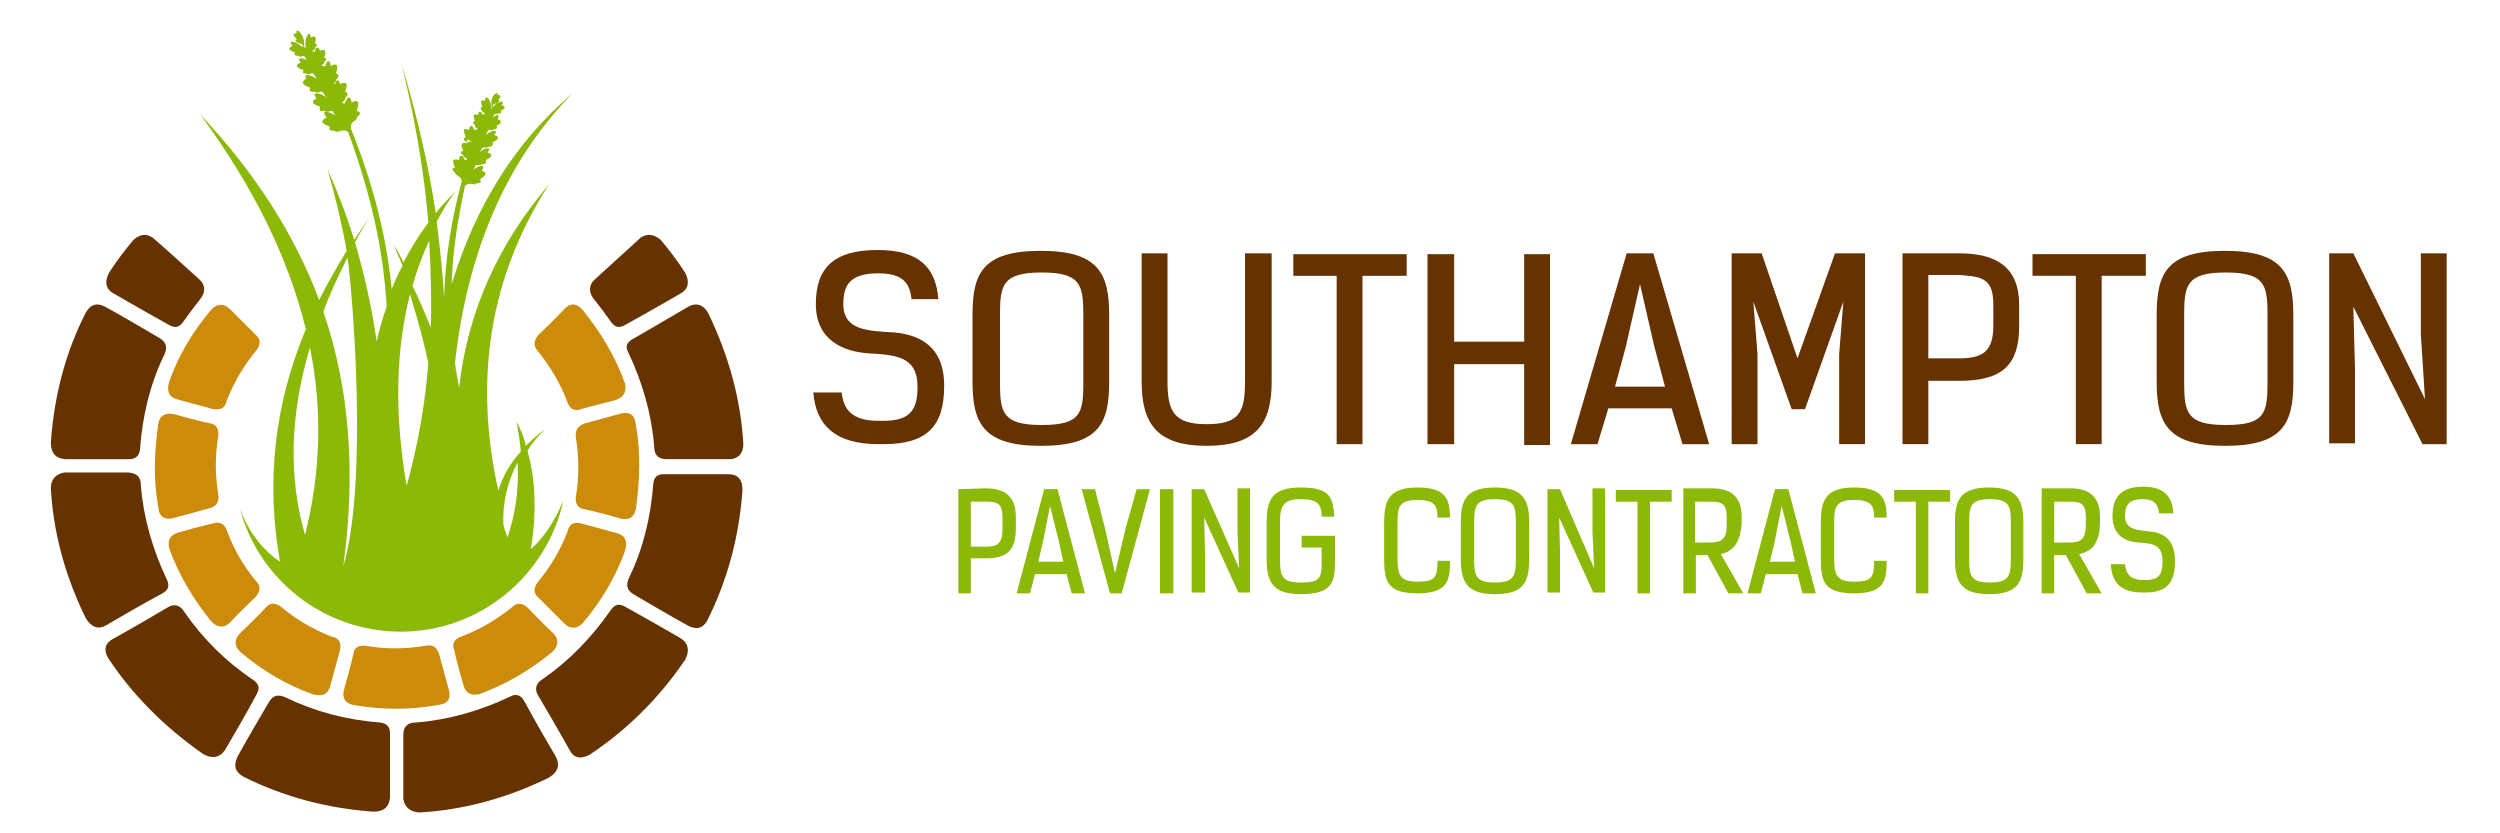 <?xml version="1.0" encoding="utf-8"?>
<!-- Generator: Adobe Illustrator 26.0.3, SVG Export Plug-In . SVG Version: 6.00 Build 0)  -->
<svg version="1.1" id="Layer_1" xmlns="http://www.w3.org/2000/svg" xmlns:xlink="http://www.w3.org/1999/xlink" x="0px" y="0px"
	 viewBox="0 0 300 100" style="enable-background:new 0 0 300 100;" xml:space="preserve">
<style type="text/css">
	.st0{fill-rule:evenodd;clip-rule:evenodd;fill:#663300;}
	.st1{fill-rule:evenodd;clip-rule:evenodd;fill:#CC8B0A;}
	.st2{fill-rule:evenodd;clip-rule:evenodd;fill:#8CB807;}
	.st3{fill:#663300;}
	.st4{fill:#8CB807;}
</style>
<g>
	<path class="st0" d="M89.2,53.3C88.9,48,87.5,42.8,85,37.6c-0.6-1.1-1.5-1.3-2.4-0.8c-4.4,2.6-6.7,3.9-6.7,3.9
		c-0.7,0.4-0.9,0.9-0.5,1.6c1.7,3.6,2.8,7.4,3.1,11.3c0,1,0.5,1.5,1.5,1.5c5.1,0,7.7,0,7.7,0C88.6,55,89.2,54.4,89.2,53.3L89.2,53.3
		z"/>
	<path class="st0" d="M84.9,74.4c2.4-4.8,3.8-10,4.2-15.6c0-1.3-0.6-1.9-1.7-1.9c-5.1,0-7.7,0-7.7,0c-0.8,0-1.2,0.3-1.3,1.1
		c-0.3,4-1.2,7.8-2.9,11.3c-0.4,0.9-0.3,1.5,0.5,2c4.4,2.6,6.6,3.8,6.6,3.8C83.6,75.6,84.4,75.4,84.9,74.4L84.9,74.4z"/>
	<path class="st0" d="M70.7,90.6c4.4-2.9,8.3-6.7,11.5-11.4c0.6-1.1,0.4-2-0.5-2.6C77.2,74,75,72.8,75,72.8
		c-0.7-0.4-1.2-0.3-1.7,0.4c-2.3,3.3-5,6.1-8.2,8.3c-0.8,0.5-1,1.2-0.5,2c2.6,4.4,3.8,6.6,3.8,6.6C68.9,91,69.7,91.1,70.7,90.6
		L70.7,90.6z"/>
	<path class="st0" d="M50.3,97.5c5.3-0.3,10.5-1.7,15.6-4.2c1.1-0.7,1.3-1.5,0.8-2.5c-2.6-4.4-3.8-6.7-3.8-6.7
		c-0.4-0.7-1-0.9-1.7-0.5c-3.6,1.7-7.4,2.8-11.3,3.1c-1,0-1.5,0.5-1.5,1.5c0,5.1,0,7.7,0,7.7C48.6,96.9,49.2,97.4,50.3,97.5
		L50.3,97.5z"/>
	<path class="st0" d="M29.2,93.2c4.8,2.4,10,3.8,15.6,4.2c1.3,0,1.9-0.6,2-1.7c0-5.1,0-7.7,0-7.7c0-0.8-0.4-1.2-1.2-1.3
		c-4-0.3-7.8-1.3-11.3-3c-0.9-0.4-1.5-0.3-2,0.5c-2.6,4.4-3.8,6.6-3.8,6.6C28,91.9,28.2,92.6,29.2,93.2L29.2,93.2z"/>
	<path class="st0" d="M13,79c2.9,4.4,6.8,8.3,11.4,11.5c1.1,0.6,2,0.4,2.6-0.5c2.6-4.4,3.8-6.7,3.8-6.7c0.4-0.7,0.3-1.2-0.4-1.7
		c-3.3-2.2-6.1-5-8.3-8.2c-0.5-0.8-1.2-1-2-0.5c-4.4,2.6-6.6,3.8-6.6,3.8C12.6,77.2,12.4,78,13,79L13,79z"/>
	<path class="st0" d="M6.1,58.6c0.3,5.3,1.7,10.5,4.2,15.6c0.7,1.1,1.5,1.4,2.5,0.8c4.4-2.6,6.7-3.8,6.7-3.8
		c0.7-0.4,0.9-0.9,0.5-1.7c-1.7-3.6-2.8-7.4-3.1-11.3c0-1-0.5-1.4-1.5-1.5c-5.1,0-7.7,0-7.7,0C6.7,56.9,6.1,57.5,6.1,58.6L6.1,58.6z
		"/>
	<path class="st0" d="M10.3,37.5c-2.4,4.7-3.8,9.9-4.2,15.6c0,1.3,0.6,1.9,1.7,2c5.1,0,7.7,0,7.7,0c0.8,0,1.2-0.4,1.3-1.2
		c0.3-4,1.2-7.8,2.9-11.3c0.4-0.8,0.3-1.5-0.5-2c-4.4-2.6-6.6-3.8-6.6-3.8C11.6,36.3,10.9,36.5,10.3,37.5L10.3,37.5z"/>
	<path class="st0" d="M16,28.8c-1,1.2-2,2.5-2.9,3.9c-0.6,1.1-0.4,2,0.5,2.5c4.5,2.6,6.7,3.8,6.7,3.8c0.7,0.4,1.2,0.3,1.7-0.4
		c0.7-1,1.4-1.9,2.1-2.8c0.6-0.8,0.5-1.6-0.1-2.2c-4.5-4.1-5.7-5.1-5.7-5.1C17.5,28,16.8,28.1,16,28.8L16,28.8z"/>
	<path class="st1" d="M64.6,40.2c2.2-2.1,3.2-3.2,3.2-3.2c0.7-0.7,1.5-0.6,2.2,0.3c2.1,2.6,3.8,5.4,5,8.7c0.2,1-0.1,1.6-1.1,2
		c-2.8,0.7-4.2,1.1-4.2,1.1c-0.7,0.3-1.3,0-1.6-0.8c-0.8-2.2-2-4.2-3.5-6.1C64,41.6,64,40.9,64.6,40.2L64.6,40.2z"/>
	<path class="st1" d="M70.2,50.8c2.9-0.8,4.4-1.2,4.4-1.2c1-0.2,1.6,0.2,1.7,1.4c0.6,3.2,0.5,6.6,0,10.1c-0.2,1-0.9,1.4-1.9,1.1
		c-2.8-0.8-4.3-1.1-4.3-1.1c-0.7-0.1-1.1-0.6-1-1.5c0.4-2.3,0.4-4.7,0-7.1C69,51.7,69.3,51.1,70.2,50.8L70.2,50.8z"/>
	<path class="st1" d="M69.7,62.8c3,0.8,4.4,1.2,4.4,1.2c1,0.3,1.2,1,0.9,2.1c-1.1,3.1-2.8,6-5.1,8.7c-0.7,0.7-1.5,0.7-2.2,0
		c-2.1-2.1-3.1-3.1-3.1-3.1c-0.6-0.5-0.6-1.1-0.1-1.8c1.5-1.8,2.7-3.8,3.6-6.1C68.3,62.9,68.8,62.6,69.7,62.8L69.7,62.8z"/>
	<path class="st1" d="M63.3,72.9c2.1,2.2,3.2,3.2,3.2,3.2c0.6,0.7,0.5,1.5-0.3,2.2c-2.6,2.1-5.4,3.8-8.7,5c-1,0.2-1.6-0.1-1.9-1.1
		c-0.8-2.8-1.1-4.2-1.1-4.2c-0.3-0.7,0-1.3,0.8-1.6c2.2-0.8,4.2-2,6.1-3.5C62,72.3,62.6,72.3,63.3,72.9L63.3,72.9z"/>
	<path class="st1" d="M52.7,78.5c0.8,3,1.2,4.4,1.2,4.4c0.2,1-0.2,1.6-1.4,1.7c-3.2,0.6-6.6,0.6-10.1,0c-1-0.2-1.4-0.9-1.1-1.9
		c0.8-2.8,1.1-4.2,1.1-4.2c0.1-0.8,0.6-1.1,1.5-1c2.3,0.4,4.7,0.4,7.1,0C51.9,77.3,52.4,77.6,52.7,78.5L52.7,78.5z"/>
	<path class="st1" d="M40.8,78c-0.8,3-1.2,4.4-1.2,4.4c-0.3,1-1,1.2-2.1,0.9c-3.1-1.1-6-2.8-8.7-5.1c-0.7-0.7-0.7-1.5,0-2.2
		c2.1-2,3.1-3.1,3.1-3.1c0.5-0.6,1.1-0.6,1.8-0.1c1.8,1.5,3.8,2.7,6.1,3.6C40.6,76.5,41,77.1,40.8,78L40.8,78z"/>
	<path class="st1" d="M30.7,71.6c-2.2,2.1-3.2,3.2-3.2,3.2c-0.7,0.6-1.5,0.5-2.2-0.3c-2.1-2.6-3.8-5.4-5-8.7c-0.2-1,0.1-1.6,1.1-1.9
		c2.8-0.8,4.2-1.1,4.2-1.1c0.7-0.2,1.3,0,1.6,0.8c0.8,2.2,2,4.3,3.5,6.1C31.3,70.3,31.3,70.9,30.7,71.6L30.7,71.6z"/>
	<path class="st1" d="M25.1,61c-2.9,0.8-4.4,1.2-4.4,1.2c-1,0.2-1.6-0.2-1.7-1.3c-0.6-3.3-0.5-6.6,0-10.1c0.2-1,0.9-1.3,1.9-1.1
		c2.8,0.8,4.3,1.1,4.3,1.1c0.7,0.1,1.1,0.6,1,1.5c-0.4,2.3-0.4,4.7,0,7.1C26.3,60.2,26,60.8,25.1,61L25.1,61z"/>
	<path class="st1" d="M25.6,49.1c-3-0.8-4.4-1.2-4.4-1.2c-1-0.3-1.2-1-0.9-2.1c1.1-3.1,2.8-6,5.1-8.7c0.7-0.7,1.5-0.7,2.2,0
		c2.1,2.1,3.1,3.1,3.1,3.1c0.6,0.5,0.6,1.1,0.1,1.8c-1.5,1.8-2.7,3.8-3.6,6.1C27,49,26.5,49.2,25.6,49.1L25.6,49.1z"/>
	<path class="st2" d="M33.6,67.4c-1.7-9.5-0.7-18.8,3.1-27.9c-2.1-8.6-6.3-17.1-12.7-25.8C30.5,20.6,35.3,28,38.3,36
		c1-2,2.1-3.9,3.3-5.9c-0.6-3.4-1.4-6.7-2.3-9.8c1.2,2.7,2.3,5.5,3.2,8.5c0.6-0.9,1.2-1.8,1.8-2.7c-0.6,1-1.2,2-1.7,3
		c1.1,3.7,2,7.7,2.6,11.9c0.3-1.4,0.7-2.8,1.2-4.2c-0.4-6.9-1.9-13.5-4.6-20.9c0,0-0.1-0.1-0.1-0.1c-0.3-0.2-0.6-0.2-1.1,0
		c-0.3,0-0.4,0-0.4-0.1c0,0-0.1,0-0.1,0c-0.5,0-0.7-0.1-0.5-0.5c-1.1-0.4-1.2-0.7-0.4-1.1c-0.4-0.5-0.4-0.7,0-0.7
		c0.4,0.1,0.8,0.3,1.1,0.5c-0.2-0.2-0.3-0.4-0.4-0.6c-0.1,0-0.3,0-0.5,0.1c-0.2,0-0.4,0-0.4-0.1c0,0-0.1,0-0.1,0
		c-0.5,0.1-0.6,0-0.5-0.5c-1-0.3-1.1-0.7-0.4-1c-0.4-0.4-0.3-0.6,0.1-0.6c0.4,0.1,0.7,0.2,1.1,0.5c-0.2-0.2-0.4-0.5-0.5-0.7
		c-0.1,0-0.3,0-0.5,0.1c-0.2,0-0.4,0-0.4-0.1c0,0-0.1,0-0.1,0c-0.5,0.1-0.6-0.1-0.5-0.5c-1-0.3-1.1-0.7-0.4-1.1
		C36.5,9.2,36.6,9,37,9c0.4,0.1,0.8,0.3,1.1,0.5c-0.2-0.2-0.4-0.5-0.5-0.7c-0.1,0-0.3,0-0.5,0.1c-0.2,0-0.3,0-0.3-0.1h0
		c-0.4,0.1-0.5,0-0.4-0.4c-0.9-0.3-1-0.6-0.3-0.9c-0.3-0.4-0.3-0.5,0-0.5c0.2,0,0.5,0.1,0.7,0.2c-0.1-0.1-0.2-0.3-0.3-0.5
		c-0.1,0-0.2,0-0.3,0.1c-0.2,0-0.3,0-0.3-0.1c0,0,0,0-0.1,0c-0.4,0-0.5-0.1-0.4-0.4c-0.8-0.3-0.9-0.5-0.3-0.8
		c-0.3-0.3-0.3-0.5,0-0.5c0.5,0.1,0.8,0.3,1.1,0.6c0-0.1,0.1,0,0.2,0c0,0,0-0.1,0-0.1c-0.1-0.2-0.3-0.3-0.5-0.3
		c-0.1,0-0.2-0.1-0.2-0.1h0c-0.3-0.1-0.3-0.2-0.1-0.4c-0.5-0.5-0.5-0.7,0-0.7c-0.1-0.3,0-0.4,0.2-0.3c0.5,0.4,0.7,1,0.7,1.6
		c0,0.1,0,0.2,0,0.3c0,0,0.1,0.1,0.2,0.2v0c-0.1-0.5-0.1-1.1,0.2-1.6c0.2-0.3,0.3-0.2,0.4,0.3c0.6-0.3,0.7,0,0.5,0.7
		c0.3,0.1,0.3,0.3,0,0.5c0,0,0,0,0,0c0,0.1,0,0.2-0.1,0.3c-0.1,0-0.2,0.1-0.2,0.1c0,0,0,0.1,0,0.1c0.1,0,0.2,0,0.3,0
		c0-0.1,0-0.2,0.1-0.4c0.2-0.2,0.4-0.1,0.5,0.3c0.6-0.3,0.8,0,0.5,0.8c0.3,0.1,0.3,0.3,0,0.5l0,0c0,0.1,0,0.2-0.1,0.3
		c-0.1,0-0.1,0.1-0.2,0.1c0,0,0,0.1,0,0.1c0.2,0,0.4,0,0.4,0.2c0-0.2,0.1-0.4,0.2-0.6c0.2-0.3,0.4-0.2,0.5,0.4c0.7-0.4,1,0,0.6,0.9
		c0.4,0.1,0.4,0.4,0.1,0.7c0,0,0,0-0.1,0c0.1,0.1,0,0.2-0.1,0.4c-0.1,0-0.1,0-0.2,0.1c0.1,0,0.1,0,0.2,0.1c0-0.1,0.1-0.2,0.1-0.3
		c0.2-0.3,0.4-0.2,0.5,0.3c0.8-0.4,1,0,0.6,0.9c0.4,0.1,0.4,0.4,0.1,0.7c0,0,0,0-0.1,0c0.1,0.1,0,0.2-0.1,0.4
		c-0.1,0-0.1,0.1-0.2,0.1c0,0.1,0,0.1,0,0.2c0.1,0,0.2,0,0.3,0c0-0.1,0.1-0.3,0.2-0.5c0.3-0.4,0.5-0.2,0.6,0.4c0.8-0.4,1-0.1,0.6,1
		c0.5,0.1,0.5,0.4,0.1,0.7c0,0,0,0-0.1,0c0.1,0.1,0,0.2-0.1,0.4c-0.4,0.2-0.6,0.5-0.6,0.8c0,0,0,0.1,0,0.2
		c2.7,6.7,4.3,13.1,4.9,19.3c0.4-1,0.8-1.9,1.3-2.8c-0.3-0.8-0.7-1.6-1-2.5c0.4,0.7,0.8,1.4,1.1,2.1c0.9-1.7,1.9-3.3,3-4.8
		c-0.5-6.1-1.6-12.4-3.2-19c1.8,6,3.2,12,4.1,17.9c0.7-1,1.6-1.8,2.4-2.7c-0.9,1.2-1.6,2.4-2.3,3.7c0.4,3.1,0.7,6.1,0.9,9.1
		c0.1-4.4,0.8-9.1,2.1-13.9c0,0,0-0.1,0-0.1c0-0.3-0.3-0.5-0.6-0.7c-0.1-0.1-0.2-0.2-0.2-0.3h0c-0.4-0.3-0.4-0.5,0-0.6
		c-0.4-0.9-0.3-1.1,0.5-0.9c0-0.5,0.2-0.6,0.5-0.4c0,0.1,0.1,0.3,0.2,0.4c0,0,0.1,0,0.2,0c0-0.1,0-0.1,0-0.2c0,0-0.1-0.1-0.2-0.1
		c-0.2-0.1-0.2-0.2-0.2-0.3l0,0c-0.4-0.2-0.4-0.4,0-0.5c-0.4-0.8-0.2-1.1,0.4-0.9c0-0.5,0.2-0.6,0.4-0.3c0,0,0.1,0.1,0.1,0.2
		c0,0,0.1-0.1,0.1-0.1c0,0-0.1,0-0.1-0.1C56,17.2,56,17.1,56,17c0,0,0,0-0.1,0c-0.3-0.2-0.3-0.4,0-0.6c-0.4-0.8-0.3-1.1,0.4-0.8
		c0-0.5,0.2-0.6,0.4-0.4c0.1,0.2,0.2,0.3,0.3,0.5c0-0.1,0.1-0.2,0.3-0.2c0,0,0-0.1,0-0.1c0,0-0.1,0-0.2-0.1C57,15.2,57,15.1,57,15
		l0,0c-0.3-0.2-0.3-0.4,0-0.5c-0.3-0.7-0.2-0.9,0.4-0.7c0-0.4,0.1-0.5,0.4-0.3c0,0.1,0.1,0.2,0.1,0.3c0-0.1,0.1-0.1,0.3-0.1
		c0,0,0-0.1,0-0.1c-0.1,0-0.1-0.1-0.2-0.1c-0.1-0.1-0.2-0.1-0.1-0.2h0c-0.3-0.2-0.3-0.4,0-0.5c-0.3-0.6-0.2-0.9,0.3-0.7
		c0-0.4,0.1-0.5,0.4-0.3c0.3,0.5,0.4,0.9,0.3,1.4l0,0c0-0.1,0.1-0.1,0.1-0.2c0-0.1,0-0.2,0-0.3c-0.1-0.6,0-1.1,0.5-1.5
		c0.2-0.1,0.3,0,0.2,0.2c0.4,0,0.5,0.1,0.1,0.6c0.2,0.1,0.1,0.2-0.1,0.3l0,0c0,0,0,0.1-0.1,0.1c-0.2,0-0.4,0.1-0.5,0.3
		c0,0,0,0,0,0.1c0-0.1,0.1-0.1,0.1,0c0.2-0.3,0.5-0.5,0.9-0.6c0.3,0,0.3,0.1,0.1,0.4c0.5,0.2,0.5,0.4-0.1,0.7c0.1,0.2,0,0.4-0.3,0.3
		c0,0,0,0-0.1,0c0,0.1-0.1,0.1-0.2,0.1c-0.1,0-0.1,0-0.2,0c0,0.1-0.1,0.3-0.2,0.4c0.2-0.1,0.4-0.2,0.5-0.3c0.3,0,0.3,0.1,0.1,0.5
		c0.6,0.2,0.5,0.5-0.1,0.8c0.1,0.3,0,0.4-0.3,0.4h0c0,0.1-0.1,0.1-0.3,0.1c-0.1,0-0.3,0-0.4,0c-0.1,0.2-0.2,0.4-0.3,0.6
		c0.3-0.2,0.5-0.4,0.9-0.5c0.4,0,0.4,0.1,0.1,0.5c0.7,0.2,0.6,0.5-0.2,0.9c0.1,0.3,0,0.5-0.4,0.5c0,0,0,0-0.1,0
		c0,0.1-0.1,0.1-0.3,0.1c-0.1,0-0.3,0-0.4,0c-0.1,0.2-0.2,0.4-0.4,0.6c0.3-0.2,0.5-0.4,0.9-0.5c0.4,0,0.4,0.1,0.1,0.5
		c0.7,0.2,0.6,0.5-0.2,0.9c0.1,0.3,0,0.5-0.4,0.5c0,0,0,0-0.1,0c0,0.1-0.1,0.1-0.3,0.1c-0.1,0-0.3,0-0.4,0c-0.1,0.2-0.2,0.4-0.3,0.6
		c0.2-0.2,0.5-0.4,0.9-0.5c0.4,0,0.4,0.2,0.1,0.6c0.7,0.2,0.6,0.5-0.2,1c0.2,0.4,0,0.5-0.4,0.5c0,0,0,0-0.1,0c0,0.1-0.1,0.2-0.3,0.1
		c-0.4-0.1-0.7,0-0.9,0.1c0,0-0.1,0.1-0.1,0.1c-0.9,4.2-1.5,8-1.6,11.8c2.9-9.5,7.7-17.1,14.5-22.9c-8,8.2-12.6,19-14.1,32.3
		c0.1,1,0.3,2,0.5,3c1-9,4.6-17.1,10.8-24.4c-7.1,11-9.1,23.3-6.1,36.8c0.5-1.7,1.4-3.3,2.7-4.7c-0.1-1.2-0.3-2.4-0.5-3.6
		c0.5,1,0.9,1.9,1.1,2.9c0.7-0.7,1.5-1.4,2.3-2c-0.8,0.8-1.6,1.7-2.1,2.6c1,3.6,1.1,7.5,0.4,11.8l0,0c1.6-1.4,2.8-3.3,3.9-5.8
		c-2,9-10,15.7-19.5,15.7c-9.2,0-17-6.2-19.3-14.7C30,64.2,31.8,66.2,33.6,67.4L33.6,67.4z M41.2,67.9c3-9.9,1.1-33,0.5-37
		c-1.1,2.2-2.1,4.3-2.9,6.5C42,46.7,42.7,56.9,41.2,67.9L41.2,67.9z M51.4,43.6c-0.6-2.9-1.4-5.7-2.2-8.3c-1.7,6.7-1.9,14.4-0.4,23
		C50.1,53.6,51,48.7,51.4,43.6L51.4,43.6z M49.5,34.3c0.8,1.6,1.5,3.3,2.2,5c0.1-3.4,0-6.9-0.2-10.4C50.7,30.6,50,32.5,49.5,34.3
		L49.5,34.3z M62.1,55.5c-1.2,2.3-1.8,4.8-1.7,7.4c0.1,0.5,0.3,1.1,0.5,1.6C61.9,61.5,62.3,58.5,62.1,55.5L62.1,55.5z M36.6,64.2
		c1.9-7.5,2.1-15,0.6-22.5C34.8,49.7,34.6,57.2,36.6,64.2L36.6,64.2z"/>
	<path class="st0" d="M79.3,28.8c1,1.2,2,2.5,2.9,3.9c0.6,1.1,0.4,2-0.5,2.5c-4.5,2.6-6.7,3.8-6.7,3.8c-0.7,0.4-1.2,0.3-1.7-0.4
		c-0.7-1-1.4-1.9-2.1-2.8c-0.6-0.8-0.5-1.6,0.1-2.2c4.5-4.1,5.6-5.1,5.6-5.1C77.7,28,78.5,28.1,79.3,28.8L79.3,28.8z"/>
</g>
<g>
	<path class="st3" d="M109.4,36c-0.2-1.9-0.9-3.2-4-3.2c-3.5,0-4.2,1.5-4.2,3.7c0,3.2,3,3.2,6.2,3.4c2.9,0.3,5.9,1.6,5.9,6.4
		c0,4.9-2.1,7-7.3,7h-0.6c-5.2,0-7.5-2.3-7.8-6.2h3.4c0.2,1.9,1.1,3.4,4.4,3.4h0.6c3.4,0,4.1-1.5,4.1-4.1c0-3.7-2.7-3.8-5.9-4
		c-2.9-0.2-6.3-1.5-6.3-5.9c0-4.3,2.1-6.5,7.4-6.5c5,0,7,2.1,7.3,5.9H109.4z"/>
	<path class="st3" d="M133.1,45.8c0,5-1.2,7.7-8.2,7.7c-6.9,0-8.2-2.7-8.2-7.7v-8c0-5,1.2-7.7,8.2-7.7c6.9,0,8.2,2.7,8.2,7.7V45.8z
		 M130,37.8c0-3.6-0.3-5.1-5-5.1s-5,1.5-5,5.1v8.1c0,3.6,0.3,5.1,5,5.1s5-1.4,5-5.1V37.8z"/>
	<path class="st3" d="M149.5,30.4h3.1v15.4c0,5-1.8,7.7-7.8,7.7c-6,0-7.8-2.7-7.8-7.7V30.4h3.1v15.4c0,3.6,0.8,5.1,4.7,5.1
		c3.9,0,4.6-1.4,4.6-5.1V30.4z"/>
	<path class="st3" d="M163.5,33.1v20.2h-3.1V33.1h-5.2v-2.6h13.6v2.6H163.5z"/>
	<path class="st3" d="M182.9,53.3v-9.6h-8.4v9.6h-3.2V30.5h3.2V41h8.4V30.5h3.1v22.9H182.9z"/>
	<path class="st3" d="M201.9,53.3l-1.3-4.3h-7.6l-1.3,4.3h-3.2l6.7-22.9h3.2l6.7,22.9H201.9z M196.8,34.1l-1.7,7.5l-1.3,4.8h6
		l-1.3-4.9L196.8,34.1z"/>
	<path class="st3" d="M215.7,43l4.5-12.6h3.6v22.9h-3.1V42.5l0.5-6.3l-4.6,12.9H215l-4.6-12.9l0.5,6.3v10.8h-3.1V30.4h3.6L215.7,43z
		"/>
	<path class="st3" d="M235.1,30.4c4.4,0,7.2,1.6,7.2,6.2v2.5c0,4.7-2,6.6-7.2,6.6h-3.7v7.6h-3.1V30.4L235.1,30.4z M231.4,33v10h3.7
		c2.8,0,4.1-0.8,4.1-3.9v-2.5c0-3.2-1.3-3.4-4.1-3.6H231.4z"/>
	<path class="st3" d="M252.2,33.1v20.2h-3.1V33.1h-5.2v-2.6h13.6v2.6H252.2z"/>
	<path class="st3" d="M275.2,45.8c0,5-1.2,7.7-8.2,7.7c-6.9,0-8.2-2.7-8.2-7.7v-8c0-5,1.2-7.7,8.2-7.7c6.9,0,8.2,2.7,8.2,7.7V45.8z
		 M272.1,37.8c0-3.6-0.3-5.1-5-5.1c-4.7,0-5,1.5-5,5.1v8.1c0,3.6,0.3,5.1,5,5.1c4.7,0,5-1.4,5-5.1V37.8z"/>
	<path class="st3" d="M291,47.9l-0.5-7.8v-9.7h3.1v22.9h-2.9l-8.3-16.5l0.2,7.5v8.9h-3.1V30.4h2.9L291,47.9z"/>
</g>
<g>
	<path class="st4" d="M118.3,58.6c2.2,0,3.6,0.9,3.6,3.4v1.4c0,2.6-1,3.6-3.6,3.6h-1.8v4.2h-1.5V58.7L118.3,58.6z M116.5,60.1v5.5
		h1.8c1.4,0,2-0.4,2-2.1v-1.4c0-1.7-0.6-1.9-2-1.9H116.5z"/>
	<path class="st4" d="M128.6,71.2l-0.6-2.3h-3.8l-0.6,2.3h-1.6l3.3-12.5h1.6l3.3,12.5H128.6z M126,60.7l-0.8,4.1l-0.6,2.6h3
		l-0.6-2.7L126,60.7z"/>
	<path class="st4" d="M133.8,68.8l1.3-5.5l1.3-4.6h1.6l-3.4,12.5h-1.4l-3.4-12.5h1.6l1.2,4.7L133.8,68.8z"/>
	<path class="st4" d="M139.2,71.2V58.7h1.6v12.5H139.2z"/>
	<path class="st4" d="M148.7,68.2l-0.2-4.3v-5.3h1.5v12.5h-1.4l-4.1-9l0.1,4.1v4.9H143V58.7h1.5L148.7,68.2z"/>
	<path class="st4" d="M158.6,62c0-1.4-0.4-2.1-2.5-2.1s-2.5,0.8-2.5,2.8v4.4c0,2,0.2,2.8,2.5,2.8s2.5-0.5,2.5-2.5v-1.7h-2.4v-1.4h4
		v3.1c0,2.4-0.3,3.9-4.1,3.9c-3.4,0-4.1-1.5-4.1-4.2v-4.4c0-2.7,0.6-4.2,4.1-4.2c3.3,0,3.9,1,4,3.5H158.6z"/>
	<path class="st4" d="M172.5,62.2c0-1.5-0.3-2.2-2.4-2.2c-2.2,0-2.4,0.8-2.4,2.8V67c0,2,0.3,2.8,2.4,2.8c2.1,0,2.4-0.5,2.4-2.5h1.5
		c0,2.4-0.3,3.9-3.9,3.9c-3.7,0-4-1.5-4-4.2v-4.3c0-2.7,0.6-4.2,4-4.2c3.2,0,3.9,1.2,3.9,3.6H172.5z"/>
	<path class="st4" d="M183.5,67.1c0,2.7-0.6,4.2-4.1,4.2c-3.4,0-4.1-1.5-4.1-4.2v-4.4c0-2.7,0.6-4.2,4.1-4.2c3.4,0,4.1,1.5,4.1,4.2
		V67.1z M181.9,62.7c0-2-0.2-2.8-2.5-2.8s-2.5,0.8-2.5,2.8v4.4c0,2,0.2,2.8,2.5,2.8s2.5-0.8,2.5-2.8V62.7z"/>
	<path class="st4" d="M191.3,68.2l-0.2-4.3v-5.3h1.5v12.5h-1.4l-4.1-9l0.1,4.1v4.9h-1.5V58.7h1.5L191.3,68.2z"/>
	<path class="st4" d="M198,60.2v11h-1.5v-11h-2.6v-1.4h6.7v1.4H198z"/>
	<path class="st4" d="M206.5,66.5l2.7,4.7h-1.8l-2.5-4.6h-1.4v4.6h-1.5V58.6l3.4,0c2.2,0,3.6,0.9,3.6,3.4v0.9
		C208.8,64.9,208.2,66.1,206.5,66.5z M203.4,60.1v5h1.8c1.4,0,2-0.4,2-2.1v-0.9c0-1.7-0.6-1.9-2-1.9H203.4z"/>
	<path class="st4" d="M216.3,71.2l-0.6-2.3h-3.8l-0.6,2.3h-1.6l3.3-12.5h1.6l3.3,12.5H216.3z M213.8,60.7l-0.8,4.1l-0.6,2.6h3
		l-0.6-2.7L213.8,60.7z"/>
	<path class="st4" d="M224.9,62.2c0-1.5-0.3-2.2-2.4-2.2c-2.2,0-2.4,0.8-2.4,2.8V67c0,2,0.3,2.8,2.4,2.8c2.1,0,2.4-0.5,2.4-2.5h1.5
		c0,2.4-0.3,3.9-3.9,3.9c-3.7,0-4-1.5-4-4.2v-4.3c0-2.7,0.6-4.2,4-4.2c3.2,0,3.9,1.2,3.9,3.6H224.9z"/>
	<path class="st4" d="M231.4,60.2v11h-1.5v-11h-2.6v-1.4h6.7v1.4H231.4z"/>
	<path class="st4" d="M242.8,67.1c0,2.7-0.6,4.2-4.1,4.2c-3.4,0-4.1-1.5-4.1-4.2v-4.4c0-2.7,0.6-4.2,4.1-4.2c3.4,0,4.1,1.5,4.1,4.2
		V67.1z M241.3,62.7c0-2-0.2-2.8-2.5-2.8s-2.5,0.8-2.5,2.8v4.4c0,2,0.2,2.8,2.5,2.8s2.5-0.8,2.5-2.8V62.7z"/>
	<path class="st4" d="M249.5,66.5l2.7,4.7h-1.8l-2.5-4.6h-1.4v4.6H245V58.6l3.4,0c2.2,0,3.6,0.9,3.6,3.4v0.9
		C251.9,64.9,251.3,66.1,249.5,66.5z M246.5,60.1v5h1.8c1.4,0,2-0.4,2-2.1v-0.9c0-1.7-0.6-1.9-2-1.9H246.5z"/>
	<path class="st4" d="M259.1,61.7c-0.1-1-0.4-1.8-2-1.8c-1.7,0-2.1,0.8-2.1,2c0,1.7,1.5,1.7,3.1,1.9c1.4,0.1,2.9,0.9,2.9,3.5
		c0,2.7-1,3.8-3.6,3.8h-0.3c-2.6,0-3.7-1.2-3.8-3.4h1.7c0.1,1.1,0.6,1.9,2.2,1.9h0.3c1.7,0,2-0.8,2-2.3c0-2-1.3-2.1-2.9-2.2
		c-1.5-0.1-3.1-0.8-3.1-3.2c0-2.3,1.1-3.5,3.7-3.5c2.5,0,3.5,1.2,3.6,3.2H259.1z"/>
</g>
</svg>
